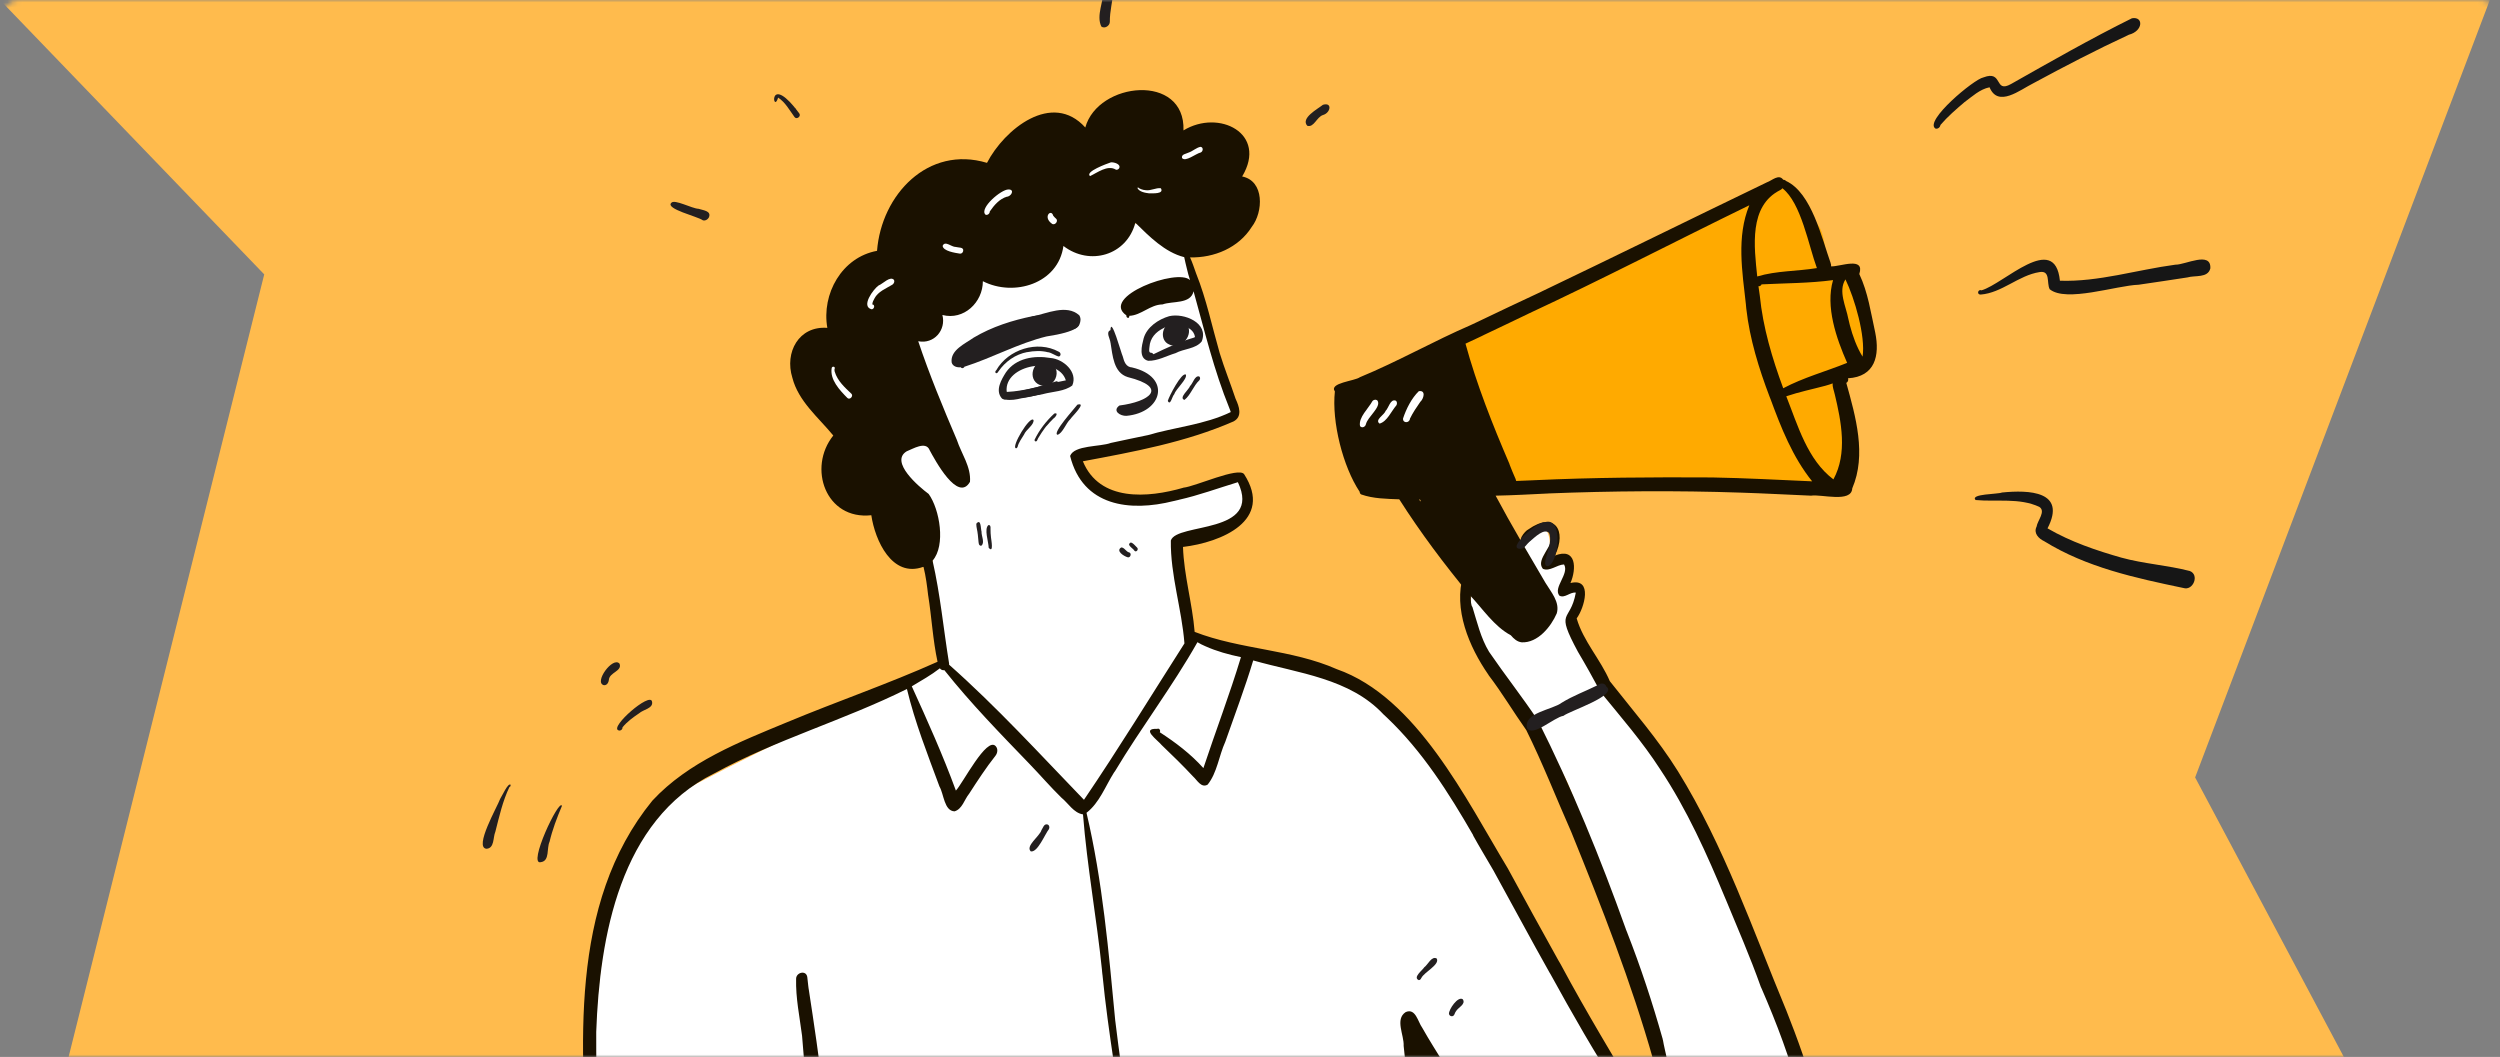 <svg width="492" height="208" viewBox="0 0 492 208" fill="none" xmlns="http://www.w3.org/2000/svg">
<rect x="0" y="0" width="492" height="208" fill="#808080" stroke="none"/>
<mask id="mask0_12_1257" style="mask-type:alpha" maskUnits="userSpaceOnUse" x="0" y="0" width="492" height="208">
<rect width="492" height="208" rx="4" fill="white"/>
</mask>
<g mask="url(#mask0_12_1257)">
<path d="M0 0H490L432 153L490 262H0L52 54L0 0Z" fill="#FFBB4D"/>
<path d="M308 153C310.4 157.4 321.667 191.5 327 208H353.5L348 194L331 154L316.5 135.5L309 123L310.5 118V116.5L310 115.5H308L308.5 112V110.5L305 110V107C305 106 304.7 104 303.5 104C302.3 104 300.333 106 299.5 107L305 118.5L299.5 124L292.5 118.5V109C291.5 109.333 289.5 110.3 289.5 111.5V124L299.5 139.5C301.333 142.167 305.6 148.6 308 153Z" fill="white"/>
<path d="M297 96.5L286.5 67L346 39L351 36C352.5 38.167 355.9 42.8 357.5 44C359.1 45.2 359.5 50.833 359.5 53.5L363.5 54.5C364.333 55 366.3 56.8 367.5 60C368.7 63.2 368 69 367.5 71.5L363.5 73L362 75C362.5 76.333 363.5 79.9 363.5 83.5V96.5H357.5H297Z" fill="#FFAA00"/>
<path d="M132 157C120 163.8 117 194.833 117 209L316.5 208.5C308.5 194.833 291.6 165 288 159C283.5 151.5 269 136 265.5 134C262.7 132.4 244 128 235 126L231 107L243 103C244.2 102.6 245.167 99.167 245.5 97.5L243 94H241.5C238 95 229.7 97.4 224.5 99C219.3 100.6 214 93.333 212 89.5L241.5 82L243 80.5L233.5 50L231 46L224.5 44H218.5L209.5 47.5L205.5 50L196 53L181 58L176 67L177.5 82L173 88L183.5 109.5L185 131L179 134C168.333 138.833 144 150.2 132 157Z" fill="white"/>
<path d="M299.48 126.41C298.572 126.314 297.902 125.693 297.328 125.023C293.98 123.23 291.78 119.762 289.198 117.06C284.248 111.058 279.561 104.841 275.376 98.265C272.866 98.169 270.259 98.145 267.892 97.308C267.7 97.213 267.581 96.998 267.581 96.782C264.281 91.832 262.057 82.985 262.703 77.03C261.483 75.333 266.624 74.998 267.629 74.233C275.113 71.148 282.168 67.107 289.604 63.902C289.557 63.926 289.485 63.95 289.437 63.974C289.796 63.807 290.154 63.639 290.513 63.472C294.817 61.415 299.122 59.359 303.45 57.35C303.402 57.374 303.33 57.398 303.282 57.422C318.132 50.32 332.91 43.027 347.736 35.877C348.717 35.542 350.08 34.155 350.94 35.374C351.132 35.374 351.347 35.446 351.49 35.614C356.536 37.933 358.545 46.948 360.29 51.827C360.266 51.803 360.266 51.755 360.242 51.707C360.338 51.946 360.386 52.185 360.362 52.424C362.132 52.496 367.058 50.416 365.91 53.931C367.631 57.542 368.181 61.559 369.042 65.433C369.975 70 369.018 74.137 363.686 74.448C363.829 74.783 363.662 75.189 363.351 75.356C365.192 81.98 367.368 89.489 364.523 96.113C364.379 99.03 358.425 97.213 356.416 97.547C351.825 97.356 347.21 97.093 342.619 96.95C329.945 96.519 317.224 96.615 304.55 97.117C304.598 97.117 304.669 97.117 304.717 97.117C301.25 97.284 297.806 97.476 294.339 97.547C297.424 103.358 300.819 109.002 304.143 114.693C305.219 116.486 307.037 118.495 306.367 120.719C305.219 123.373 302.613 126.554 299.48 126.41ZM279.274 98.313C279.37 98.432 279.442 98.552 279.537 98.671C279.561 98.647 279.585 98.624 279.609 98.6C279.561 98.504 279.513 98.408 279.465 98.313C279.394 98.313 279.322 98.313 279.274 98.313ZM336.975 93.961C343.527 94.08 350.08 94.439 356.632 94.726C352.782 89.943 350.51 84.156 348.406 78.441C348.43 78.513 348.454 78.561 348.477 78.633C348.382 78.417 348.31 78.178 348.214 77.963C348.238 78.035 348.262 78.083 348.286 78.154C346.158 72.559 344.341 66.724 343.671 60.746V60.77C343.647 60.507 343.623 60.268 343.599 60.005C343.599 59.981 343.599 59.981 343.599 59.957C342.882 53.5 341.71 46.59 344.269 40.396C329.682 47.498 315.311 54.983 300.604 61.822C300.652 61.798 300.724 61.774 300.772 61.75C297.806 63.161 294.865 64.596 291.9 65.983C291.948 65.959 292.02 65.935 292.067 65.911C291.972 65.959 291.876 66.007 291.804 66.031C291.852 66.007 291.924 65.983 291.972 65.959C291.828 66.031 291.709 66.078 291.565 66.15C291.613 66.126 291.685 66.102 291.733 66.078C291.326 66.27 290.92 66.461 290.513 66.652C289.82 66.987 289.102 67.298 288.409 67.633C290.609 75.691 293.741 83.582 297.041 91.258C297.065 91.306 297.089 91.354 297.089 91.402V91.426C297.448 92.382 297.854 93.315 298.261 94.248C298.309 94.391 298.356 94.511 298.38 94.654C299.552 94.606 300.724 94.558 301.919 94.511C301.896 94.511 301.848 94.511 301.824 94.511C313.565 93.961 325.258 93.889 336.975 93.961ZM359.262 75.906C356.679 76.6 354.073 77.126 351.538 77.987C353.81 83.726 355.699 90.493 360.816 94.343C363.614 89.202 362.371 83.009 361.079 77.58C361.079 77.58 361.079 77.58 361.079 77.604C360.936 76.887 360.601 76.194 360.673 75.452C360.242 75.62 359.764 75.763 359.262 75.906ZM346.325 58.163C346.947 64.428 348.764 70.526 350.94 76.409C354.934 74.281 359.334 73.109 363.518 71.411C361.39 66.605 359.214 60.316 360.745 55.126C356.082 55.748 351.395 55.724 346.684 55.963C346.588 56.179 346.325 56.394 346.062 56.322C346.158 56.92 346.254 57.542 346.325 58.163ZM364.045 63.974C364.595 66.102 365.408 68.326 366.555 70.191C367.177 66.198 364.977 58.666 363.184 54.983C361.701 57.326 363.303 60.292 363.758 62.779C363.734 62.707 363.734 62.635 363.71 62.587C363.758 62.779 363.805 62.97 363.853 63.161C363.829 63.089 363.829 63.018 363.805 62.97C363.877 63.281 363.973 63.615 364.045 63.974ZM350.343 37.407C344.125 40.516 345.225 48.598 345.823 54.409C349.649 53.261 353.643 53.405 357.564 52.759C355.938 48.383 354.479 39.918 350.773 37.048C350.653 37.216 350.51 37.335 350.343 37.407Z" fill="#1A1100"/>
<path d="M221.692 81.837C220.473 81.909 218.823 80.856 220.305 79.804C226.164 79.063 230.11 76.265 221.932 74.209C219.134 73.348 218.966 69.928 218.56 67.513C218.56 67.537 218.56 67.561 218.584 67.561C218.56 67.513 218.56 67.465 218.536 67.418C218.488 66.676 217.556 65.361 218.536 64.978C218.632 62.061 220.688 69.641 220.951 70.12C221.238 71.196 221.573 72.248 222.84 72.32H222.816C230.636 74.161 228.794 81.191 221.692 81.837Z" fill="#231F20"/>
<path d="M203.758 86.859C203.638 86.811 203.591 86.691 203.591 86.572C204.523 84.611 205.91 82.841 207.488 81.382C208.421 81.12 207.704 82.148 207.321 82.363C206.843 82.841 206.364 83.343 205.934 83.869C205.934 83.846 205.958 83.846 205.958 83.822C205.958 83.822 205.958 83.846 205.934 83.846C205.862 83.941 205.767 84.061 205.695 84.156C205.695 84.18 205.671 84.18 205.671 84.18C205.193 84.826 204.762 85.472 204.356 86.165C204.356 86.141 204.38 86.141 204.38 86.117C204.356 86.165 204.308 86.237 204.284 86.285C204.164 86.5 204.093 86.954 203.758 86.859Z" fill="#231F20"/>
<path d="M208.11 85.567C207.058 85.209 211.482 80.378 212.032 79.637C214.017 79.063 210.908 82.004 210.645 82.483C210.645 82.483 210.645 82.483 210.645 82.459C210.645 82.483 210.621 82.483 210.621 82.506C209.784 83.272 209.114 85.304 208.11 85.567Z" fill="#231F20"/>
<path d="M199.956 88.222C198.88 88.078 202.73 81.646 203.399 82.674C203.519 83.63 201.917 84.539 201.534 85.519C201.08 86.285 200.458 87.074 200.267 87.935C200.219 88.078 200.099 88.222 199.956 88.222Z" fill="#231F20"/>
<path d="M229.823 78.896C230.014 78.106 232.573 73.133 233.386 73.731C233.673 74.639 231.425 76.504 231.066 77.628C230.708 77.915 230.325 79.972 229.823 78.896Z" fill="#231F20"/>
<path d="M233.099 78.704C231.903 78.322 233.984 76.672 234.199 75.978C234.773 75.452 235.131 73.826 236.016 74.089C236.255 74.281 236.207 74.615 236.04 74.83C234.868 75.906 234.318 77.772 233.099 78.704Z" fill="#231F20"/>
<path d="M197.134 78.37C195.819 76.815 197.062 74.711 197.971 73.276C199.932 70.454 203.567 69.904 206.747 70.454C209.234 70.646 212.175 73.204 211.027 75.859C209.521 77.03 207.201 77.054 205.36 77.533C203.064 77.987 200.817 78.561 198.473 78.059C198.306 78.609 197.541 78.776 197.134 78.37ZM198.21 77.126C202.156 76.959 205.886 75.572 209.76 74.854C208.23 69.952 197.565 71.674 198.114 77.078C198.138 77.078 198.186 77.102 198.21 77.126Z" fill="#231F20"/>
<path d="M197.851 78.633C197.014 78.633 196.943 77.461 197.78 77.341C201.127 77.102 204.69 76.074 207.943 75.022C211.314 76.313 202.06 78.322 201.08 78.37C200.004 78.633 198.927 78.824 197.851 78.633Z" fill="#231F20"/>
<path d="M195.938 73.372C195.795 73.204 195.915 72.989 196.058 72.87C198.401 68.757 204.164 66.915 208.349 69.211C208.78 69.378 208.875 70 208.397 70.168C207.68 70.024 207.01 69.426 206.221 69.307C206.245 69.307 206.269 69.307 206.269 69.331C204.93 68.972 203.495 69.044 202.132 69.307C202.156 69.307 202.156 69.307 202.18 69.283C199.812 69.737 197.828 71.148 196.465 73.133C196.369 73.324 196.13 73.587 195.938 73.372Z" fill="#231F20"/>
<path d="M225.949 71.004C224.036 70.526 224.705 68.015 225.064 66.605C225.686 64.381 227.958 62.85 230.086 62.228C233.003 61.535 237.977 63.544 236.494 67.202C235.299 68.685 232.979 68.613 231.353 69.498C229.584 70.024 227.814 71.052 225.949 71.004ZM226.571 69.426C226.762 69.45 226.905 69.57 227.001 69.713C229.584 68.47 232.166 67.25 234.916 66.461C234.892 66.461 234.892 66.485 234.868 66.485C234.892 66.461 234.94 66.461 234.964 66.437H234.94C235.012 66.413 235.084 66.365 235.179 66.341C234.821 63.807 230.827 63.496 228.986 64.572C227.455 65.313 226.332 66.533 226.212 68.278C226.188 68.685 225.973 69.45 226.571 69.426Z" fill="#231F20"/>
<path d="M230.062 67.776C228.221 66.987 228.579 64.022 230.468 63.544C231.616 62.181 233.721 63.041 233.96 64.692C234.342 66.772 232.023 68.781 230.062 67.776Z" fill="#231F20"/>
<path d="M204.14 75.5C202.108 74.041 203.686 70.383 206.149 71.124C209.76 72.32 207.345 77.533 204.14 75.5Z" fill="#231F20"/>
<path d="M189.076 72.272C188.358 72.367 187.473 72.104 187.282 71.315C186.995 68.876 189.96 67.633 191.634 66.437C195.221 64.309 199.262 63.018 203.327 62.205C210.669 60.913 218.153 64.381 205.91 66.222C205.934 66.222 205.982 66.198 206.006 66.198C200.41 67.561 195.269 70.43 189.793 72.176C189.697 72.463 189.267 72.583 189.076 72.272Z" fill="#231F20"/>
<path d="M210.908 64.787C210.19 64.668 209.951 63.735 210.286 63.161C207.201 62.563 203.782 63.161 200.793 63.998C201.63 65.504 196.799 63.974 203.184 62.3C203.16 62.3 203.16 62.3 203.136 62.3C206.006 61.702 209.88 59.813 212.39 62.037C213.108 63.137 212.223 64.859 210.908 64.787Z" fill="#231F20"/>
<path d="M192.639 107.041C192.615 106.945 192.615 106.85 192.591 106.754C192.591 106.778 192.591 106.802 192.591 106.826C192.519 106.252 192.495 105.678 192.423 105.08C192.423 105.104 192.423 105.128 192.423 105.152C192.375 104.482 192.136 103.813 192.136 103.143V103.167C192.136 103.095 192.16 103.047 192.184 102.976C192.184 102.976 192.184 102.976 192.184 103C193.093 102.019 192.997 104.1 193.165 104.626C193.117 105.463 193.882 106.826 193.117 107.4C192.925 107.447 192.686 107.28 192.639 107.041Z" fill="#231F20"/>
<path d="M194.575 107.806C194.552 106.658 193.619 104.052 194.528 103.334C194.958 103.287 194.958 103.765 194.934 104.076C194.934 104.076 194.934 104.076 194.934 104.052C194.934 104.65 194.958 105.223 195.03 105.797C195.078 106.252 195.604 108.978 194.575 107.806Z" fill="#231F20"/>
<path d="M221.908 109.671C221.19 109.456 219.516 108.428 220.664 107.734C221.31 107.734 221.597 108.619 222.29 108.739C222.768 109.002 222.41 109.839 221.908 109.671Z" fill="#231F20"/>
<path d="M223.271 108.404C222.984 107.926 222.338 107.663 222.195 107.16C222.505 106.156 223.414 107.447 223.797 107.782C224.131 108.117 223.629 108.763 223.271 108.404Z" fill="#231F20"/>
<path d="M106.457 169.668C103.731 170.457 110.068 156.994 110.594 158.597C109.614 160.916 108.705 163.283 108.131 165.746C108.131 165.723 108.155 165.675 108.155 165.651C107.557 166.894 108.227 169.429 106.457 169.668Z" fill="#231F20"/>
<path d="M95.744 167.038C93.21 166.823 97.92 158.692 98.423 157.234C98.757 156.755 100.025 153.886 100.503 154.46C100.479 154.603 100.455 154.89 100.264 154.866C98.925 157.64 98.255 160.677 97.49 163.666V163.642C97.49 163.69 97.466 163.738 97.466 163.762C97.466 163.762 97.466 163.762 97.466 163.738C97.012 164.814 97.323 166.942 95.744 167.038Z" fill="#231F20"/>
<path d="M121.69 143.723C119.968 143.077 127.931 136.143 128.314 138.056C128.648 139.419 126.568 139.634 125.779 140.375C124.607 141.164 123.411 142.025 122.503 143.149C122.551 143.555 122.072 143.914 121.69 143.723Z" fill="#231F20"/>
<path d="M118.868 134.851C116.764 134.373 120.637 129.064 121.929 130.619C122.503 132.101 119.896 132.317 119.824 133.823C119.824 133.799 119.848 133.751 119.848 133.727C119.777 134.253 119.514 134.875 118.868 134.851Z" fill="#231F20"/>
<path d="M138.285 43.337C137.376 42.62 130.872 41.114 132.116 39.918C132.713 39.129 136.229 41.066 137.472 41.09C138.285 41.377 140.031 41.472 139.528 42.74C139.313 43.194 138.763 43.529 138.285 43.337Z" fill="#231F20"/>
<path d="M156.363 23.036C155.383 21.697 154.546 20.118 153.135 19.21C152.154 22.509 151.15 14.857 156.339 21.075C156.315 21.051 156.315 21.027 156.291 21.027C156.315 21.051 156.339 21.075 156.339 21.099C156.339 21.099 156.339 21.075 156.315 21.075C156.339 21.099 156.339 21.123 156.363 21.123C156.387 21.17 156.435 21.194 156.459 21.242C156.459 21.242 156.459 21.242 156.459 21.218C156.483 21.242 156.483 21.266 156.507 21.266C156.507 21.266 156.506 21.242 156.483 21.242C156.506 21.266 156.506 21.29 156.53 21.29L156.507 21.266C156.554 21.314 156.602 21.362 156.626 21.433C156.602 21.41 156.602 21.386 156.578 21.386C156.817 21.697 157.056 22.007 157.296 22.318C157.726 22.892 156.77 23.61 156.363 23.036Z" fill="#231F20"/>
<path d="M216.742 5.221C215.69 3.045 217.221 0.295 217.173 -2.049C217.269 -3.244 219.349 -3.364 219.158 -2.001C218.99 0.103 218.392 2.16 218.416 4.288C218.416 5.077 217.412 5.723 216.742 5.221Z" fill="#231F20"/>
<path d="M257.275 24.757C255.912 23.251 259.307 21.457 260.359 20.62C262.248 20.07 261.866 22.199 260.383 22.629C259.116 23.012 258.59 25.164 257.275 24.757Z" fill="#231F20"/>
<path d="M380.903 25.307C378.56 23.849 388.507 15.551 390.325 15.24C394.27 13.71 392.381 18.444 395.777 16.531C403.644 12.084 411.463 7.612 419.57 3.595C421.889 3.188 421.794 6.129 418.924 6.847C418.948 6.847 418.972 6.823 418.996 6.823C418.924 6.847 418.852 6.895 418.781 6.918C418.829 6.895 418.876 6.871 418.948 6.847C412.539 9.812 406.298 13.064 400.105 16.412C397.546 17.679 393.218 21.242 391.544 17.177C389.631 17.56 388.125 18.994 386.594 20.118C386.594 20.118 386.618 20.118 386.618 20.094C384.968 21.505 383.294 22.94 381.883 24.59C381.812 25.068 381.357 25.427 380.903 25.307Z" fill="#161616"/>
<path d="M389.775 57.972C388.962 57.972 389.272 56.848 389.966 57.135C394.342 55.892 404.409 45.49 405.39 55.246C412.97 55.509 420.574 53.094 428.107 52.09C430.044 52.137 435.209 49.34 434.993 52.831C434.491 54.768 431.98 54.146 430.474 54.6C427.294 55.102 424.089 55.557 420.885 56.035C416.509 56.179 406.609 59.574 403.381 56.92C402.735 55.724 403.596 53.166 401.372 53.548C397.235 54.194 393.959 57.661 389.775 57.972Z" fill="#161616"/>
<path d="M429.709 115.721C420.239 113.736 410.65 111.68 402.305 106.515C401.205 105.989 400.153 104.937 400.798 103.645C400.966 102.45 402.688 100.608 401.324 99.748C397.427 97.93 392.931 98.791 388.794 98.408C387.646 97.165 393.242 97.284 393.983 96.926C399.268 96.4 406.777 96.615 402.951 103.98C407.518 106.634 412.587 108.356 417.657 109.791C417.609 109.767 417.537 109.767 417.489 109.743C421.913 110.963 426.528 111.226 430.952 112.373C432.913 113.115 431.598 116.319 429.709 115.721Z" fill="#161616"/>
<path d="M172.624 308.051C163.25 308.099 153.9 307.549 144.67 305.923C140.007 305.612 135.487 304.488 131.231 302.551C122.957 299.37 121.044 289.59 119.968 281.747C119.968 281.771 119.968 281.771 119.968 281.795C119.944 281.627 119.92 281.46 119.92 281.292C119.92 281.364 119.944 281.412 119.944 281.484C118.175 264.697 117.075 247.863 115.855 231.028C114.348 206.398 111.766 177.966 128.385 157.568C135.463 149.94 145.507 146.018 154.928 142.121C164.732 138.032 174.8 134.588 184.508 130.236C183.576 125.932 183.36 121.508 182.667 117.18C182.667 117.204 182.667 117.204 182.667 117.228C182.452 115.339 182.213 113.449 181.758 111.608C181.734 111.584 181.71 111.584 181.687 111.56C175.541 113.784 172.193 106.323 171.476 101.397C162.485 102.378 158.898 92.048 163.991 85.711C161.05 82.124 157.128 78.991 155.933 74.328C154.378 69.355 157.2 64.094 162.819 64.524C161.648 57.829 165.689 50.631 172.6 49.364C173.461 38.316 182.643 28.559 194.241 32.051C197.66 25.427 207.058 17.847 213.586 25.092C216.073 16.053 233.29 14.331 232.908 25.666C239.866 21.41 249.527 26.264 244.457 34.729C248.881 35.614 248.618 41.735 246.346 44.653C243.764 48.766 238.934 50.774 234.199 50.655C234.677 51.683 235.012 52.759 235.394 53.811C237.427 58.881 238.527 64.261 240.034 69.474C240.966 72.511 242.162 75.476 243.166 78.489C243.86 79.972 244.577 81.98 242.76 82.937C233.41 87.026 223.103 88.915 213.108 90.78C216.408 98.791 225.925 98.002 232.86 95.993H232.836C232.86 95.993 232.908 95.969 232.931 95.969H232.955C232.955 95.969 232.955 95.969 232.931 95.969C235.179 95.754 243.74 91.832 244.84 93.315C250.722 102.426 240.392 106.73 232.812 107.639C233.003 113.282 234.653 118.734 235.107 124.354C244.075 127.845 254.214 127.773 263.085 131.695C278.796 137.195 288.552 157.353 296.73 170.888C300.006 176.914 303.306 182.94 306.654 188.942C306.726 189.085 306.798 189.205 306.893 189.348C306.869 189.3 306.822 189.253 306.798 189.181C306.941 189.444 307.109 189.707 307.252 189.97C307.228 189.922 307.18 189.874 307.156 189.803C312.154 199.152 317.678 208.191 323.034 217.326C323.034 217.302 323.01 217.302 323.01 217.278C323.034 217.302 323.058 217.35 323.082 217.374C324.134 219.096 325.21 221.224 327.267 221.822C328.726 218.617 326.573 215.102 326.167 211.85C326.095 211.587 326.047 211.348 325.976 211.085C325.76 210.248 325.569 209.411 325.354 208.574C325.354 208.598 325.354 208.622 325.378 208.646C321.05 193.342 315.215 178.492 309.237 163.762C306.272 157.066 303.617 150.227 300.365 143.675C297.83 140.112 295.607 136.334 292.952 132.867C292.976 132.89 292.976 132.914 293 132.914C292.976 132.89 292.952 132.843 292.928 132.819C292.928 132.819 292.928 132.843 292.952 132.843C292.928 132.819 292.928 132.795 292.904 132.771C289.102 127.271 285.97 119.858 287.978 113.162C287.978 113.186 287.955 113.234 287.955 113.258C287.955 113.21 287.978 113.186 287.978 113.139C287.978 113.139 287.978 113.139 287.978 113.162C288.504 109.695 293.024 104.387 294.004 110.676C294.028 113.473 293.454 116.247 293.813 119.045C293.909 119.452 293.694 119.954 293.263 120.073C291.015 120.001 293.191 111.776 292.283 110.054C290.585 107.83 288.696 118.304 289.772 119.452C290.704 122.441 291.398 125.549 293.048 128.275C296.157 132.819 299.576 137.147 302.637 141.738C309.309 155.01 314.952 168.831 319.95 182.796C319.95 182.796 319.95 182.796 319.95 182.82C320.021 183.011 320.117 183.227 320.189 183.418C322.891 190.305 325.21 197.359 327.219 204.485C327.195 204.413 327.195 204.341 327.171 204.294C327.195 204.437 327.243 204.581 327.267 204.724C327.267 204.7 327.267 204.7 327.267 204.676C327.793 208.239 333.46 227.035 325.163 223.328C322.054 221.415 320.763 217.756 318.802 214.863C313.876 207.354 309.428 199.511 305.1 191.644C305.076 191.62 305.076 191.596 305.052 191.572C305.028 191.524 305.004 191.5 304.98 191.453C304.98 191.476 305.004 191.476 305.004 191.5C301.226 184.805 297.615 178.014 293.885 171.27C292.57 168.999 291.183 166.727 289.915 164.431C289.915 164.431 289.915 164.431 289.915 164.407V164.383C289.915 164.383 289.915 164.383 289.915 164.36C285.133 156.062 279.92 147.836 272.937 141.212C272.937 141.212 272.937 141.212 272.961 141.236L272.937 141.212C272.722 140.997 272.507 140.806 272.268 140.59C272.244 140.566 272.22 140.566 272.22 140.542C272.244 140.566 272.268 140.59 272.292 140.614C265.668 133.488 255.529 132.508 246.633 129.973C245.007 135.377 242.999 140.662 241.133 145.995C239.89 148.721 239.531 152.092 237.666 154.412C236.399 155.153 235.586 153.503 234.797 152.81C232.812 150.681 230.731 148.649 228.627 146.64C227.79 145.612 224.442 143.316 227.742 143.436C228.149 143.245 228.46 143.771 228.245 144.105C231.377 146.138 234.342 148.386 236.829 151.16C239.244 143.866 241.994 136.693 244.218 129.327C241.827 128.825 239.436 128.18 237.212 127.175C237.236 127.175 237.236 127.199 237.26 127.199C236.71 126.96 236.16 126.697 235.657 126.386C230.731 135.114 224.562 143.197 219.397 151.829C219.397 151.829 219.397 151.829 219.397 151.805C219.373 151.853 219.349 151.877 219.325 151.925C219.325 151.925 219.325 151.925 219.325 151.901C219.277 151.973 219.253 152.021 219.206 152.092C219.206 152.068 219.229 152.068 219.229 152.044C217.532 154.723 216.384 157.975 213.825 159.96C217.006 173.446 218.177 187.244 219.493 200.994C219.493 200.97 219.493 200.97 219.493 200.946C220.999 213.548 223.271 226.054 223.869 238.728C224.06 250.756 225.71 262.664 225.758 274.693C233.003 274.645 240.225 274.932 247.446 275.553C251.703 276.247 256.318 275.553 260.359 277.084C260.646 277.036 260.766 277.347 260.909 277.538C260.909 277.538 260.909 277.514 260.885 277.514C260.909 277.562 260.957 277.61 261.005 277.634C261.148 277.634 261.268 277.706 261.316 277.825C267.868 277.945 274.611 276.008 280.972 278.447C278.533 260.249 278.222 241.884 277.839 223.567C277.529 217.637 276.859 211.73 276.237 205.824C276.357 203.72 274.468 200.587 276.644 199.176C278.605 198.339 279.035 201.089 279.896 202.261C281.283 204.724 282.813 207.115 284.296 209.531C292.761 224.046 299.935 239.517 311.174 252.191C313.708 254.917 316.578 257.715 319.997 259.269C327.339 261.517 335.278 260.345 342.643 258.719C346.541 257.523 350.127 255.371 352.04 251.641C354.767 247.647 356.656 243.056 356.775 238.154C357.493 222.898 352.662 208.311 346.66 194.489V194.513C346.612 194.418 346.588 194.322 346.541 194.226V194.25C344.436 188.32 341.925 182.557 339.534 176.77C339.558 176.842 339.582 176.89 339.606 176.961C335.947 168.138 332.002 159.314 326.693 151.351C323.226 145.971 319.017 141.14 315 136.214C313.541 133.488 312.035 130.786 310.456 128.132C310.48 128.18 310.504 128.227 310.552 128.299C305.937 119.715 308.998 122.751 310.122 116.63C308.998 116.462 307.945 117.802 306.893 117.228C305.578 115.649 308.902 112.923 307.802 111.082C306.391 111.13 304.98 112.541 303.641 111.943C302.087 110.054 305.985 107.376 305.363 105.032C305.363 105.08 305.387 105.104 305.387 105.152C305.339 104.865 305.196 104.578 304.933 104.434C304.956 104.458 305.004 104.458 305.028 104.482C304.885 104.41 304.717 104.363 304.55 104.315C304.574 104.315 304.622 104.339 304.646 104.339C304.55 104.315 304.454 104.315 304.359 104.291C304.383 104.291 304.43 104.291 304.454 104.291C303.426 104.195 302.422 104.506 301.513 104.96C301.991 105.582 300.58 106.084 300.15 106.395C298.237 106.921 300.054 104.482 300.796 104.171C305.889 100.584 308.448 104.339 306.009 109.336C310.241 107.663 310.289 111.919 309.069 114.741C313.541 113.641 311.795 119.667 310.289 121.699C311.604 126.219 314.976 129.758 316.817 134.062C321.384 139.873 326.31 145.492 330.232 151.805C339.319 166.488 344.938 182.964 351.538 198.842C351.514 198.77 351.49 198.722 351.467 198.65C353.762 204.461 355.914 210.344 357.445 216.393C357.469 216.537 357.516 216.657 357.54 216.8C357.54 216.8 357.54 216.8 357.54 216.776C359.477 226.389 361.127 237.915 357.588 247.289C354.886 253.171 351.299 259.245 344.747 261.301C337.908 263.549 330.28 264.482 323.106 263.573C314.163 262.712 308.687 254.534 303.33 248.221C303.33 248.245 303.354 248.245 303.354 248.269C293.885 235.811 287.428 221.439 279.226 208.168C281.187 223.902 280.494 239.756 281.618 255.539C282.096 261.469 282.526 267.375 283.1 273.306C283.076 275.171 284.344 277.729 282.789 279.188C288.098 281.532 293.909 284.473 296.993 289.59C299.361 294.684 294.889 295.114 291.661 292.316C296.037 295.234 294.626 300.231 289.341 297.29C291.876 302.455 285.396 300.303 282.909 299.203C284.942 303.962 277.505 300.662 275.376 300.733C269.877 300.112 264.401 299.06 258.853 299.634C254.883 303.292 238.192 301.977 232.142 302.79C230.397 302.91 228.651 303.053 226.905 303.196C226.953 303.196 227.025 303.196 227.073 303.173C219.54 303.675 212.056 304.751 204.547 305.516C200.96 305.683 197.373 305.707 193.858 306.52C187.067 308.17 179.774 307.405 172.624 308.051ZM146.081 303.842C160.787 306.09 175.708 305.612 190.463 304.655C197.039 302.91 203.854 303.268 210.501 302.168C225.351 299.681 240.488 300.518 255.362 298.462C255.816 294.325 256.175 290.188 256.892 286.099C257.227 283.923 257.466 281.723 258.135 279.643C236.59 277.275 214.901 278.232 193.26 277.514C189.243 277.132 185.226 276.51 181.184 276.199C175.206 275.553 166.382 277.275 164.446 269.671C161.767 260.608 160.859 251.139 160.428 241.717C160.022 229.067 158.874 216.465 157.846 203.839C157.367 200.109 156.578 196.402 156.674 192.624C156.674 191.357 158.659 190.855 158.874 192.289C158.946 192.863 158.993 193.437 159.065 194.011C159.089 194.203 159.113 194.394 159.137 194.585C159.137 194.561 159.137 194.537 159.137 194.537C161.265 208.383 163.274 222.324 163.561 236.361C164.063 244.276 164.063 252.286 165.641 260.082C166.43 263.717 166.382 267.877 168.559 271.01C168.535 270.986 168.535 270.986 168.511 270.962C168.535 270.986 168.559 271.01 168.582 271.034C168.559 271.01 168.559 271.01 168.535 270.986C172.528 274.19 178.411 272.325 183.193 273.258C196.823 275.266 210.573 274.764 224.299 274.764C224.395 267.471 223.964 260.178 223.319 252.908C222.769 243.965 222.769 234.998 221.621 226.102C221.621 226.126 221.621 226.174 221.621 226.198C220.21 214.696 218.082 203.313 216.958 191.763C216.958 191.787 216.958 191.811 216.958 191.835C216.934 191.524 216.886 191.237 216.862 190.926C216.862 190.974 216.862 191.022 216.886 191.046C215.834 180.764 213.945 170.577 213.132 160.27C211.314 160.007 210.238 158.07 208.875 156.97C206.699 154.842 204.714 152.523 202.61 150.347C196.823 144.345 191.036 138.414 185.847 131.886C185.513 131.958 185.178 131.814 184.963 131.527C183.241 132.867 181.304 133.943 179.439 135.066C182.524 141.834 185.56 148.601 188.119 155.584C189.434 154.244 194.193 144.847 195.962 146.855C196.441 147.382 196.321 148.195 195.915 148.721C194.026 151.112 192.376 153.647 190.726 156.205C189.793 157.329 189.386 159.218 187.856 159.673C185.8 159.601 185.752 156.253 184.891 154.794C182.547 148.458 180.061 142.169 178.482 135.593C166.143 141.738 152.704 145.564 140.605 152.188C140.605 152.188 140.629 152.188 140.629 152.164C140.605 152.164 140.605 152.188 140.581 152.188C140.581 152.188 140.581 152.188 140.557 152.188C140.557 152.188 140.557 152.188 140.581 152.188C140.557 152.212 140.533 152.212 140.509 152.236C122.024 161.394 118.007 184.35 117.338 203.074C117.338 203.026 117.338 203.002 117.338 202.955C117.338 203.122 117.338 203.289 117.338 203.433C117.338 203.457 117.338 203.505 117.338 203.528C117.338 203.528 117.338 203.528 117.338 203.505C117.242 222.276 119.179 241.024 120.351 259.747C122.192 270.795 120.231 293.129 130.227 299.657C130.179 299.633 130.155 299.61 130.107 299.586C130.776 299.992 131.47 300.327 132.163 300.638C132.116 300.614 132.092 300.59 132.044 300.59C135.224 301.905 138.452 303.244 141.92 303.436C141.944 303.436 141.944 303.436 141.968 303.436C142.255 303.46 142.542 303.483 142.805 303.507C142.805 303.507 142.805 303.507 142.781 303.507H142.805C143.928 303.651 145.005 303.746 146.081 303.842ZM263.492 296.621C269.255 296.836 275.042 297.936 280.565 299.49C279.298 298.534 277.935 297.72 276.572 297.003C275.998 296.381 276.476 295.21 277.337 295.21C280.996 295.999 284.368 297.792 288.026 298.629C285.922 295.975 282.239 294.516 279.059 293.536C278.174 293.058 278.629 291.455 279.633 291.479C281.665 291.886 283.746 292.34 285.659 293.177C288.074 293.918 290.131 296.238 292.689 296.238C290.346 292.651 286.137 290.666 282.407 288.801C280.398 287.821 281.857 285.812 283.674 286.768C286.185 287.582 288.696 288.466 291.135 289.518C292.761 290.188 293.98 291.671 295.75 291.981C292.641 285.621 284.75 282.847 278.366 280.79C272.674 279.308 266.6 280.982 260.981 279.212C260.933 279.451 260.885 279.714 260.861 279.953C260.861 279.882 260.885 279.81 260.885 279.738C260.048 285.334 259.092 291.001 259.164 296.668C260.622 296.549 262.057 296.597 263.492 296.621ZM186.78 130.81C196.154 139.108 204.619 148.386 213.323 157.401C220.162 147.334 226.547 136.884 233.099 126.625C232.573 119.834 230.325 113.21 230.421 106.371C231.568 102.808 248.475 105.223 243.62 94.893C239.747 96.065 235.944 97.476 231.999 98.361C231.999 98.361 231.999 98.361 232.023 98.361C231.688 98.432 231.353 98.528 231.018 98.6H230.995C222.314 100.8 213.06 99.628 210.597 89.728C211.41 87.576 216.527 87.959 218.608 87.169C221.023 86.619 223.462 86.165 225.877 85.639C225.829 85.663 225.758 85.663 225.71 85.687C231.162 84.061 237.092 83.582 242.21 81.096C242.138 80.832 242.042 80.593 241.947 80.354C238.91 72.894 237.044 65.05 234.892 57.326C234.318 59.909 230.755 59.192 228.795 59.909C226.355 59.933 224.61 62.061 222.242 62.157C222.314 62.802 221.597 62.611 221.669 62.061C216.408 58.426 231.76 52.687 234.199 55.126C233.936 54.385 233.768 53.62 233.577 52.879C233.41 52.137 233.194 51.372 233.051 50.607C229.249 49.65 226.164 46.518 223.438 43.84C221.74 50.272 214.447 52.377 209.282 48.407C208.277 55.82 199.549 58.474 193.428 55.342C193.428 59.502 189.673 63.089 185.465 61.989C186.23 64.978 183.791 67.776 180.706 67.154C182.906 73.731 185.584 80.187 188.31 86.572C189.195 89.274 191.132 91.88 190.893 94.822C188.526 98.982 184.006 90.541 182.93 88.556C182.93 88.556 182.906 88.532 182.906 88.508C182.906 88.508 182.906 88.532 182.93 88.532C182.165 86.787 179.702 88.317 178.434 88.819C175.039 90.876 180.85 95.802 182.763 97.213C184.939 100.226 186.158 107.352 183.528 110.341C185.058 117.012 185.68 123.804 186.78 130.571C186.78 130.595 186.78 130.69 186.78 130.81Z" fill="#1A1100"/>
<path d="M300.509 143.269C299.839 140.232 305.53 139.682 307.348 138.295C309.548 136.932 311.987 136.047 314.306 134.899C314.856 134.421 315.837 134.277 316.124 135.114C318.491 136.836 308.878 139.921 307.682 140.877C305.865 141.14 301.585 145.182 300.509 143.269Z" fill="#231F20"/>
<path d="M299.696 107.232C298.5 106.61 300.102 104.937 300.987 104.984C302.326 105.487 300.58 107.328 299.696 107.232Z" fill="#231F20"/>
<path d="M304.55 111.417C302.996 111.273 305.865 107.184 304.837 104.841C304.861 104.865 304.861 104.913 304.885 104.936C303.952 103.813 302.015 105.773 301.178 106.467C300.509 106.897 300.126 107.949 299.289 107.997C296.18 108.165 302.78 102.497 303.976 102.784C307.922 101.493 306.63 111.321 304.55 111.417Z" fill="#231F20"/>
<path d="M202.873 167.564C201.725 166.512 204.619 164.575 204.954 163.379C205.264 162.949 205.432 162.064 206.149 162.255C206.508 162.375 206.603 162.853 206.436 163.164C205.623 164.192 204.236 167.755 202.873 167.564Z" fill="#231F20"/>
<path d="M279.202 192.887C278.007 192.337 279.92 190.974 280.302 190.353C281.02 189.85 281.737 188.081 282.742 188.631C283.435 189.826 280.279 191.309 279.729 192.457C279.729 192.457 279.729 192.457 279.729 192.433C279.633 192.672 279.466 192.911 279.202 192.887Z" fill="#231F20"/>
<path d="M285.157 199.535C285.085 198.674 286.95 195.948 287.883 196.666C288.528 197.646 286.95 198.268 286.543 199.009C286.257 199.32 286.304 199.87 285.826 199.989C285.515 200.037 285.204 199.846 285.157 199.535Z" fill="#231F20"/>
<path d="M166.765 78.322C165.259 76.791 163.274 74.711 163.68 72.415C163.776 72.033 164.374 72.104 164.278 72.511C164.182 72.726 164.23 72.989 164.278 73.204C164.278 73.18 164.278 73.18 164.278 73.156C164.804 74.95 166.263 76.265 167.578 77.509C167.985 77.963 167.243 78.776 166.765 78.322Z" fill="white"/>
<path d="M171.524 60.865C169.372 60.316 171.858 56.92 172.911 56.179C173.748 55.868 175.206 54.218 175.948 55.102C176.091 55.413 175.924 55.82 175.637 56.011C174.345 56.8 172.815 57.35 172.074 58.761C172.098 58.737 172.098 58.713 172.122 58.689C171.906 59.072 171.691 59.455 171.667 59.909C172.289 59.957 172.05 60.889 171.524 60.865Z" fill="white"/>
<path d="M188.884 49.913C187.975 49.77 185.584 49.411 185.512 48.383C185.967 47.283 187.258 48.622 188.071 48.598C188.597 48.766 189.721 48.574 189.554 49.411C189.482 49.746 189.195 49.961 188.884 49.913Z" fill="white"/>
<path d="M193.93 42.237C192.686 40.97 197.038 37.264 198.449 37.288C199.764 37.24 199.047 38.698 198.091 38.722C198.114 38.722 198.138 38.698 198.186 38.698C196.704 39.129 195.651 40.372 194.791 41.616C194.791 42.046 194.336 42.429 193.93 42.237Z" fill="white"/>
<path d="M214.519 34.657C213.443 33.796 217.914 32.194 218.608 31.955C219.229 31.883 220.64 32.29 220.258 33.103C220.138 33.318 219.803 33.509 219.564 33.366C217.962 32.409 215.953 33.988 214.519 34.657Z" fill="white"/>
<path d="M226.164 38.053C225.375 37.957 224.203 37.766 223.844 37.001C223.892 36.857 224.06 36.881 224.108 37.001C224.131 37.025 224.155 37.025 224.179 37.048C224.442 37.192 224.705 37.288 224.992 37.359C224.992 37.359 224.992 37.359 224.968 37.359H224.992C225.16 37.383 225.327 37.407 225.494 37.431H225.518C225.518 37.431 225.518 37.431 225.494 37.431C226.499 37.575 227.503 36.905 228.46 37.048C229.153 38.22 226.834 38.029 226.164 38.053Z" fill="white"/>
<path d="M232.62 31.094C232.453 30.329 233.457 30.281 233.936 30.018C234.749 29.755 235.442 29.038 236.279 28.894C236.877 28.99 236.781 29.827 236.279 30.018C235.37 30.209 233.29 31.955 232.62 31.094Z" fill="white"/>
<path d="M206.962 43.983C205.193 42.668 206.89 41.018 207.273 42.453C207.44 42.692 207.656 42.859 207.847 43.05C208.373 43.553 207.512 44.509 206.962 43.983Z" fill="white"/>
<path d="M267.653 83.846C267.318 82.148 269.303 80.402 270.092 78.943C270.331 78.633 270.809 78.561 271.096 78.848C271.885 80.091 269.135 82.052 268.824 83.463C268.824 83.439 268.848 83.391 268.848 83.343C268.848 83.367 268.824 83.391 268.824 83.415V83.391C268.8 83.965 268.035 84.372 267.653 83.846Z" fill="white"/>
<path d="M271.503 83.367C270.474 82.626 272.435 81.669 272.674 80.88C273.296 80.306 273.607 78.441 274.683 78.848C274.97 79.039 274.994 79.493 274.802 79.78C273.798 80.928 273.009 82.937 271.503 83.367Z" fill="white"/>
<path d="M276.118 82.363C276.739 80.474 277.792 78.37 279.226 76.983C280.685 76.743 280.183 78.513 279.489 79.111C279.513 79.087 279.537 79.039 279.561 79.015C278.82 80.091 278.055 81.191 277.481 82.387C277.409 83.296 276.046 83.343 276.118 82.363Z" fill="white"/>
</g>
</svg>
